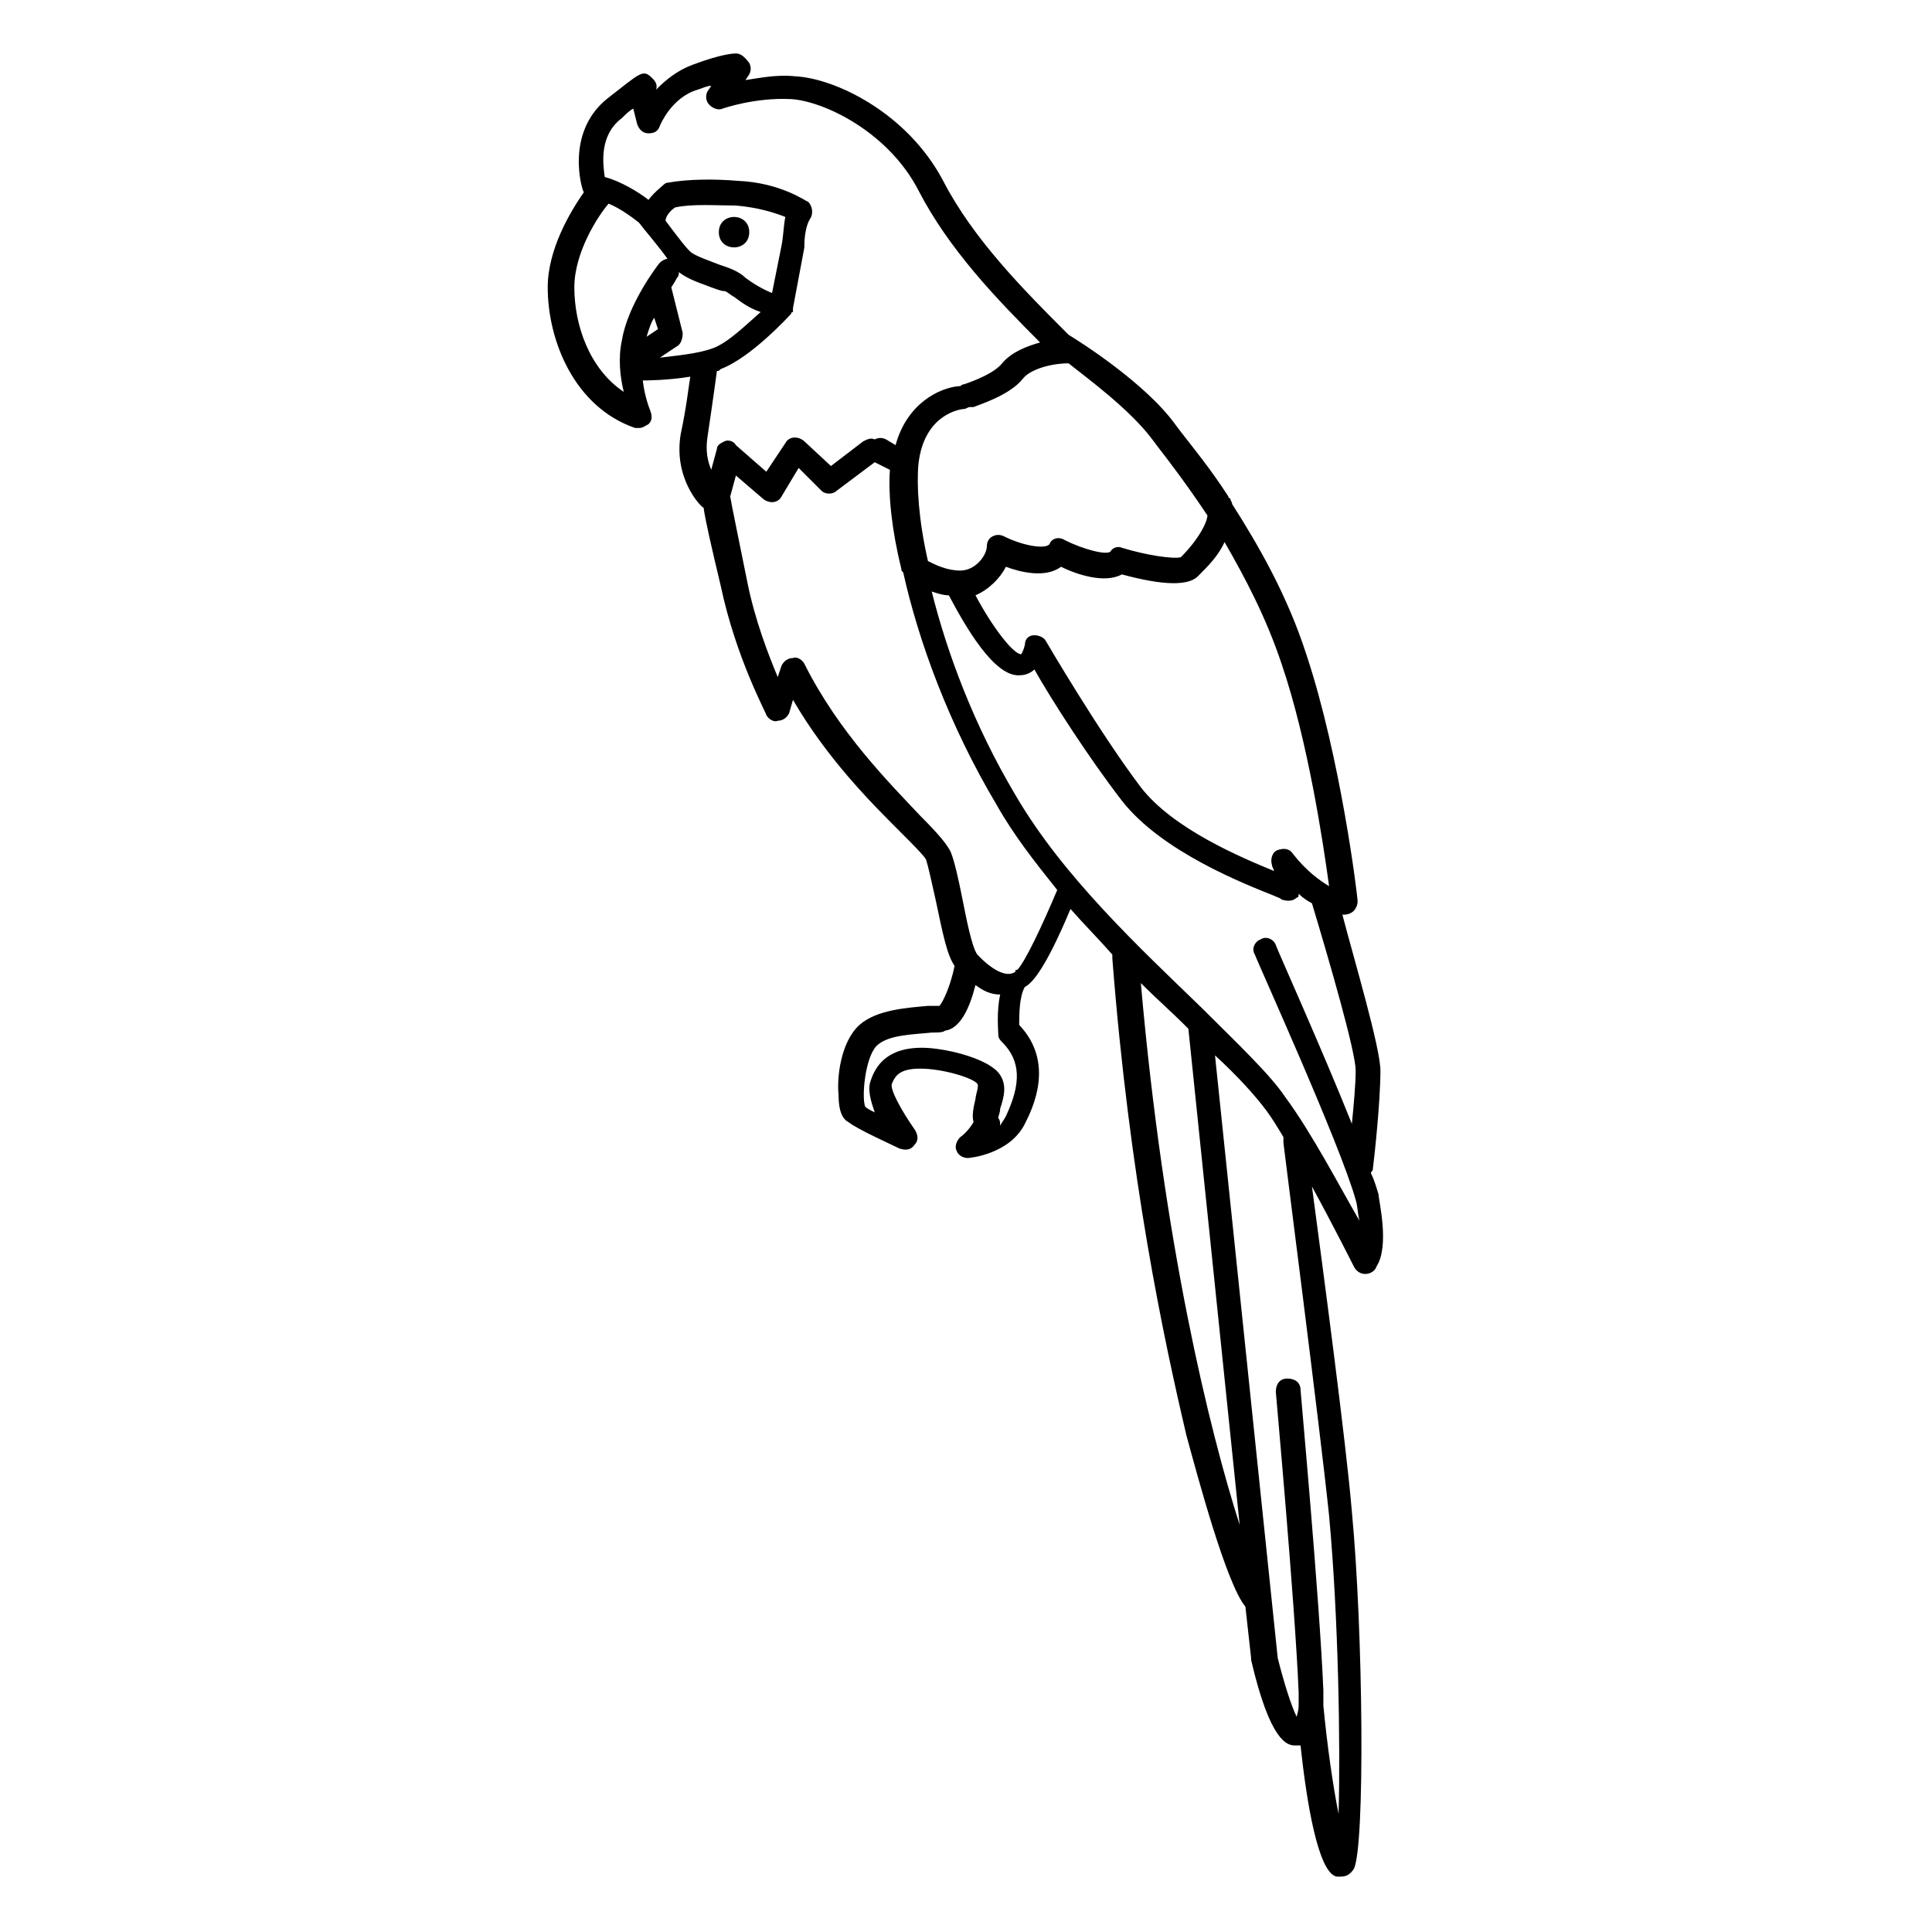 <?xml version="1.0" encoding="UTF-8"?>
<!-- Uploaded to: SVG Repo, www.svgrepo.com, Generator: SVG Repo Mixer Tools -->
<svg fill="#000000" width="800px" height="800px" version="1.1" viewBox="144 144 512 512" xmlns="http://www.w3.org/2000/svg">
 <g>
  <path d="m509.32 460.46c-0.504-1.512-1.008-3.527-2.016-5.543 0-0.504 0.504-0.504 0.504-1.008 0.504-4.031 2.016-18.137 2.016-26.199 0-6.047-7.055-29.727-10.078-41.312h0.504c1.008 0 2.016-0.504 2.519-1.008 0.504-0.504 1.008-1.512 1.008-2.519 0-1.512-4.535-38.289-13.602-65.496-5.039-15.617-12.594-28.719-19.648-39.801 0-0.504-0.504-1.008-0.504-1.512 0 0-0.504 0-0.504-0.504-4.535-7.055-9.07-12.594-12.594-17.129l-1.512-2.016c-8.062-11.082-25.695-22.168-28.215-23.68-11.586-11.586-25.191-25.191-33.25-40.809-9.574-18.137-28.719-27.207-39.297-27.711-5.039-0.504-9.574 0.504-13.098 1.008l1.008-1.512c0.504-1.008 0.504-2.016 0-3.023-1.512-2.012-2.519-2.512-3.527-2.512-0.504 0-3.527 0-11.586 3.023-4.031 1.512-7.055 4.031-9.574 6.551 0.504-1.512-0.504-2.519-1.008-3.023-2.519-2.523-3.023-1.516-12.094 5.539-11.082 9.07-6.551 24.184-6.047 24.688-3.527 5.039-9.574 15.113-9.574 25.191 0 14.105 7.055 31.738 23.176 37.281h1.008c1.008 0 1.512-0.504 2.519-1.008 1.008-1.008 1.008-2.016 0.504-3.527 0 0-1.512-3.527-2.016-8.062 0.504 0 6.551 0 12.594-1.008-0.504 3.023-1.008 8.062-2.519 15.113-2.016 11.586 5.039 19.145 6.047 19.648 0.504 3.527 2.016 10.078 4.535 20.656 4.031 19.145 12.09 33.754 12.09 34.258 0.504 1.008 2.016 2.016 3.023 1.512 1.512 0 2.519-1.008 3.023-2.016l1.008-3.527c9.07 15.617 20.656 27.207 28.215 34.762 3.023 3.023 6.551 6.551 7.055 7.559 0.504 1.512 1.512 6.047 2.519 10.578 2.016 9.574 3.023 14.609 5.039 17.633-1.008 5.039-3.023 9.574-4.031 10.578h-3.023c-5.543 0.504-13.602 1.008-18.137 5.039-5.039 4.535-6.047 14.105-5.543 18.641 0 5.039 1.512 6.551 2.519 7.055 2.519 2.016 11.586 6.047 13.602 7.055 1.512 0.504 3.023 0.504 4.031-1.008 1.008-1.008 1.008-2.519 0-4.031-3.527-5.039-6.551-10.578-6.047-12.09 1.008-2.519 2.519-4.031 7.559-4.031 6.047 0 14.105 2.519 15.113 4.031 0.504 0.504-0.504 3.023-0.504 4.031-0.504 2.016-1.008 4.535-0.504 6.047-0.504 1.008-2.016 3.023-3.527 4.031-1.008 1.008-1.512 2.519-1.008 3.527 0.504 1.512 2.016 2.016 3.023 2.016 0.504 0 11.082-1.008 15.113-9.07 2.016-4.031 8.062-16.121-1.512-26.199 0-2.519 0-7.559 1.512-10.078 2.016-1.008 5.543-5.039 12.09-20.656 3.527 4.031 7.559 8.062 11.082 12.09v1.008c4.535 58.441 13.602 100.76 19.648 126.46 3.023 11.082 10.578 39.297 15.617 45.344l1.512 13.602v0.504c5.039 21.664 9.574 22.672 11.586 22.672h0.504 1.008c1.512 14.105 4.535 33.754 9.574 34.762h1.008c1.512 0 2.519-0.504 3.527-2.016 3.023-5.543 2.519-62.977-0.504-94.715-1.512-18.137-7.559-63.48-10.578-86.152 6.047 11.082 11.082 21.16 11.082 21.16 0.504 1.008 1.512 2.016 3.023 2.016 1.008 0 2.519-0.504 3.023-2.016 3.531-5.535 0.508-17.625 0.508-19.137zm-13.098-81.617c-2.519-1.512-6.047-4.031-9.574-8.566-1.008-1.512-2.519-1.512-4.031-1.008-1.512 0.504-2.016 2.519-1.512 4.031 0 0.504 0.504 1.008 0.504 1.512-8.566-3.527-26.703-11.082-35.266-22.168-11.082-14.609-25.191-38.793-25.191-38.793-0.504-1.008-2.016-1.512-3.023-1.512-1.512 0-2.519 1.008-2.519 2.519-0.504 2.016-1.008 2.519-1.008 2.519-2.016 0-7.559-7.055-12.09-15.617 3.527-1.512 6.551-4.535 8.062-7.559 4.031 1.512 10.578 3.023 14.609 0 4.031 2.016 11.586 4.535 16.121 2.016 11.082 3.023 17.633 3.023 20.152 0.504 2.519-2.519 5.543-5.543 7.055-9.07 5.543 9.574 11.082 20.152 15.113 32.242 7.055 20.66 11.086 47.863 12.598 58.949zm-46.855-118.4 1.512 2.016c3.527 4.535 8.062 10.578 13.098 18.137 0 1.512-2.016 6.047-7.055 11.082-2.016 0.504-9.07-0.504-15.617-2.519-1.008-0.504-2.519 0-3.023 1.008-1.008 1.008-7.055-0.504-12.09-3.023-1.512-1.008-3.527-0.504-4.031 1.008-1.008 1.512-7.055 0.504-12.09-2.016-1.008-0.504-2.016-0.504-3.023 0-1.008 0.504-1.512 1.512-1.512 2.519 0 2.519-3.023 6.551-7.055 6.551-3.527 0-6.551-1.512-8.566-2.519-2.519-11.082-3.023-20.152-2.519-25.695 1.512-13.602 11.586-14.609 12.09-14.609 0.504 0 1.008-0.504 1.512-0.504h1.008c1.008-0.504 9.574-3.023 13.098-7.559 2.016-2.519 7.559-4.031 12.09-4.031 5.047 4.035 16.129 12.098 22.176 20.156zm-153.16-40.305c0-9.07 6.047-18.641 9.07-22.168 2.519 1.008 5.543 3.023 8.062 5.039 1.512 2.016 5.039 6.047 7.559 9.574-0.504 0-1.512 0.504-2.016 1.008s-8.566 11.082-10.078 20.656c-1.008 4.535-0.504 9.574 0.504 13.602-9.07-6.047-13.102-17.633-13.102-27.711zm36.777 16.125c-4.031 1.512-10.078 2.016-14.105 2.519l4.535-3.023c1.008-0.504 1.512-2.016 1.512-3.527l-3.023-12.09c1.008-1.512 1.512-2.519 1.512-2.519 0.504-0.504 0.504-1.008 0.504-1.512 2.519 2.016 6.047 3.023 8.566 4.031 1.512 0.504 2.519 1.008 3.527 1.008 0.504 0 1.512 1.008 2.519 1.512 2.016 1.512 4.031 3.023 7.055 4.031-4.039 3.523-8.57 8.059-12.602 9.57zm-15.617-8.062 1.008 3.023-3.023 2.016c0.504-1.512 1.008-3.527 2.016-5.039zm33.754-19.145-2.519 12.594c-2.519-1.008-5.039-2.519-7.055-4.031-1.008-1.008-2.016-1.512-3.023-2.016-1.008-0.504-2.519-1.008-4.031-1.512-2.519-1.008-5.543-2.016-7.055-3.023-1.008-0.504-4.031-4.535-7.055-8.566 0-1.008 1.008-2.519 2.519-3.527 4.535-1.008 11.082-0.504 16.121-0.504 6.047 0.504 10.578 2.016 13.098 3.023-0.496 2.523-0.496 5.043-1 7.562zm-15.113 51.891c-1.008 0.504-2.016 1.008-2.016 2.016l-1.512 5.543c-1.008-2.519-1.512-5.039-1.008-8.566 1.512-10.078 2.519-17.633 2.519-17.633 0.504 0 0.504 0 1.008-0.504 8.062-3.023 18.137-14.105 18.641-14.609 0 0 0-0.504 0.504-0.504v-0.504-0.504l3.023-16.121v-0.504c0-2.519 0.504-5.543 1.512-7.055s0.504-3.527-0.504-4.535c-0.504 0-7.055-5.039-18.641-5.543-6.047-0.504-13.098-0.504-18.641 0.504-0.504 0-1.008 0.504-1.008 0.504-0.504 0.508-2.519 2.019-4.031 4.035-2.519-2.016-7.559-5.039-11.586-6.047-0.504-3.527-1.512-11.082 4.535-15.617 1.008-1.008 2.016-2.016 3.023-2.519l1.008 4.031c0.504 1.512 1.512 2.519 3.023 2.519 1.512 0 2.519-0.504 3.023-2.016 0 0 3.023-7.559 10.078-9.574 1.512-0.504 2.519-1.008 3.527-1.008l-1.016 1.512c-0.504 1.008-0.504 2.519 0.504 3.527 1.008 1.008 2.519 1.512 3.527 1.008 0 0 8.566-3.023 18.137-2.519 8.566 0.504 25.695 8.566 33.754 24.184 8.062 15.617 20.656 28.719 32.242 40.305-3.527 1.008-7.559 2.519-10.078 5.543-2.016 2.519-7.055 4.535-10.078 5.543-0.504 0-1.008 0.504-1.008 0.504h-0.504c-5.039 0.504-13.602 4.535-16.625 15.617l-2.519-1.512c-1.008-0.504-2.016-0.504-3.023 0-1.008-0.504-2.016 0-3.023 0.504l-8.566 6.551-7.055-6.551c-0.504-0.504-1.512-1.008-2.519-1.008-1.008 0-2.016 0.504-2.519 1.512l-5.039 7.559-8.062-7.055c-0.488-1.012-2-1.516-3.008-1.012zm74.562 178.86c-0.504 1.008-1.008 1.512-1.512 2.519 0-0.504 0-1.512-0.504-2.016 0-0.504 0.504-1.512 0.504-2.519 1.008-3.023 2.016-6.551-0.504-9.574-3.527-4.031-14.609-6.551-20.152-6.551-4.535 0-11.082 1.008-13.602 8.566-1.008 2.519 0 5.543 1.008 8.566-1.008-0.504-2.016-1.008-2.519-1.512-1.008-2.519 0-13.098 3.023-16.121 3.023-3.023 10.078-3.023 14.609-3.527 1.512 0 3.023 0 3.527-0.504 4.031-0.504 6.551-6.047 8.062-12.09 2.016 1.512 4.031 2.519 6.551 2.519-1.008 4.535-0.504 9.574-0.504 10.578 0 1.008 0.504 1.512 1.008 2.016 5.035 5.035 5.035 11.082 1.004 19.648zm3.023-38.793c-0.504 0-0.504 0-0.504 0.504-3.527 2.519-9.574-4.031-9.574-4.031l-0.504-0.504c-1.512-2.016-3.023-10.078-4.031-15.113-1.008-5.039-2.016-9.574-3.023-12.09-1.008-2.016-3.023-4.535-8.062-9.574-8.062-8.566-21.664-22.168-30.73-40.305-0.504-1.008-2.016-2.016-3.023-1.512-1.512 0-2.519 1.008-3.023 2.016l-1.008 3.023c-2.519-6.047-6.047-15.113-8.062-25.191-2.519-12.594-4.031-19.648-4.535-22.672l1.512-5.543 7.055 6.047c0.504 0.504 1.512 1.008 2.519 1.008 1.008 0 2.016-0.504 2.519-1.512l4.535-7.559 6.047 6.047c1.008 1.008 3.023 1.008 4.031 0l10.078-7.559 4.031 2.016c-0.504 6.551 0.504 16.121 3.023 26.199 0 0.504 0 0.504 0.504 1.008 4.031 18.137 12.09 40.305 24.688 61.465 4.535 8.062 10.078 15.113 16.121 22.672-4.031 9.57-8.566 19.145-10.582 21.16zm32.746 3.523c4.031 4.031 8.062 7.559 11.586 11.082 0.504 0.504 0.504 0.504 1.008 1.008l13.602 131.5c-8.059-25.188-20.148-74.562-26.195-143.59zm49.879 141.07c2.519 27.207 3.023 61.465 2.519 79.098-1.512-7.559-3.023-18.137-4.031-28.719v-0.504-1.512-2.016c-1.008-24.184-6.047-79.098-6.047-79.602 0-2.016-1.512-3.023-3.527-3.023s-3.023 1.512-3.023 3.527c0 0.504 5.039 55.418 6.047 79.602v3.527c0 1.512-0.504 2.519-0.504 3.023-1.512-3.023-3.527-9.574-5.039-15.617l-16.625-159.71c6.047 5.543 10.578 10.578 13.602 14.609 1.512 2.016 3.023 4.535 4.535 7.055v1.512c0 0.504 9.574 74.566 12.094 98.746zm-11.59-110.84c-4.031-6.047-12.594-14.105-22.168-23.68-16.121-15.617-36.777-34.762-49.375-56.426-11.082-18.641-18.137-37.785-22.168-53.906 1.512 0.504 3.023 1.008 4.535 1.008 4.031 7.559 12.09 22.168 19.145 21.16 1.008 0 2.519-0.504 3.527-1.512 4.535 8.062 14.609 23.68 23.176 34.762 10.578 13.602 32.746 22.168 40.305 25.191 1.008 0.504 1.512 0.504 2.016 1.008 1.512 0.504 3.023 0.504 4.031-0.504 0.504 0 0.504-0.504 0.504-1.008 1.008 1.008 2.519 2.016 3.527 2.519 4.535 15.113 11.586 39.297 11.586 44.336 0 3.527-0.504 9.07-1.008 14.105-8.062-20.152-19.648-45.848-20.152-47.359-0.504-1.512-2.519-2.519-4.031-1.512-1.512 0.504-2.519 2.519-1.512 4.031 0 0.504 22.672 50.383 26.703 64.992 0.504 1.512 0.504 3.527 1.008 5.543-5.539-9.574-12.594-23.18-19.648-32.75z"/>
  <path d="m342.56 205.53c0 5.375-8.059 5.375-8.059 0s8.059-5.375 8.059 0"/>
 </g>
</svg>